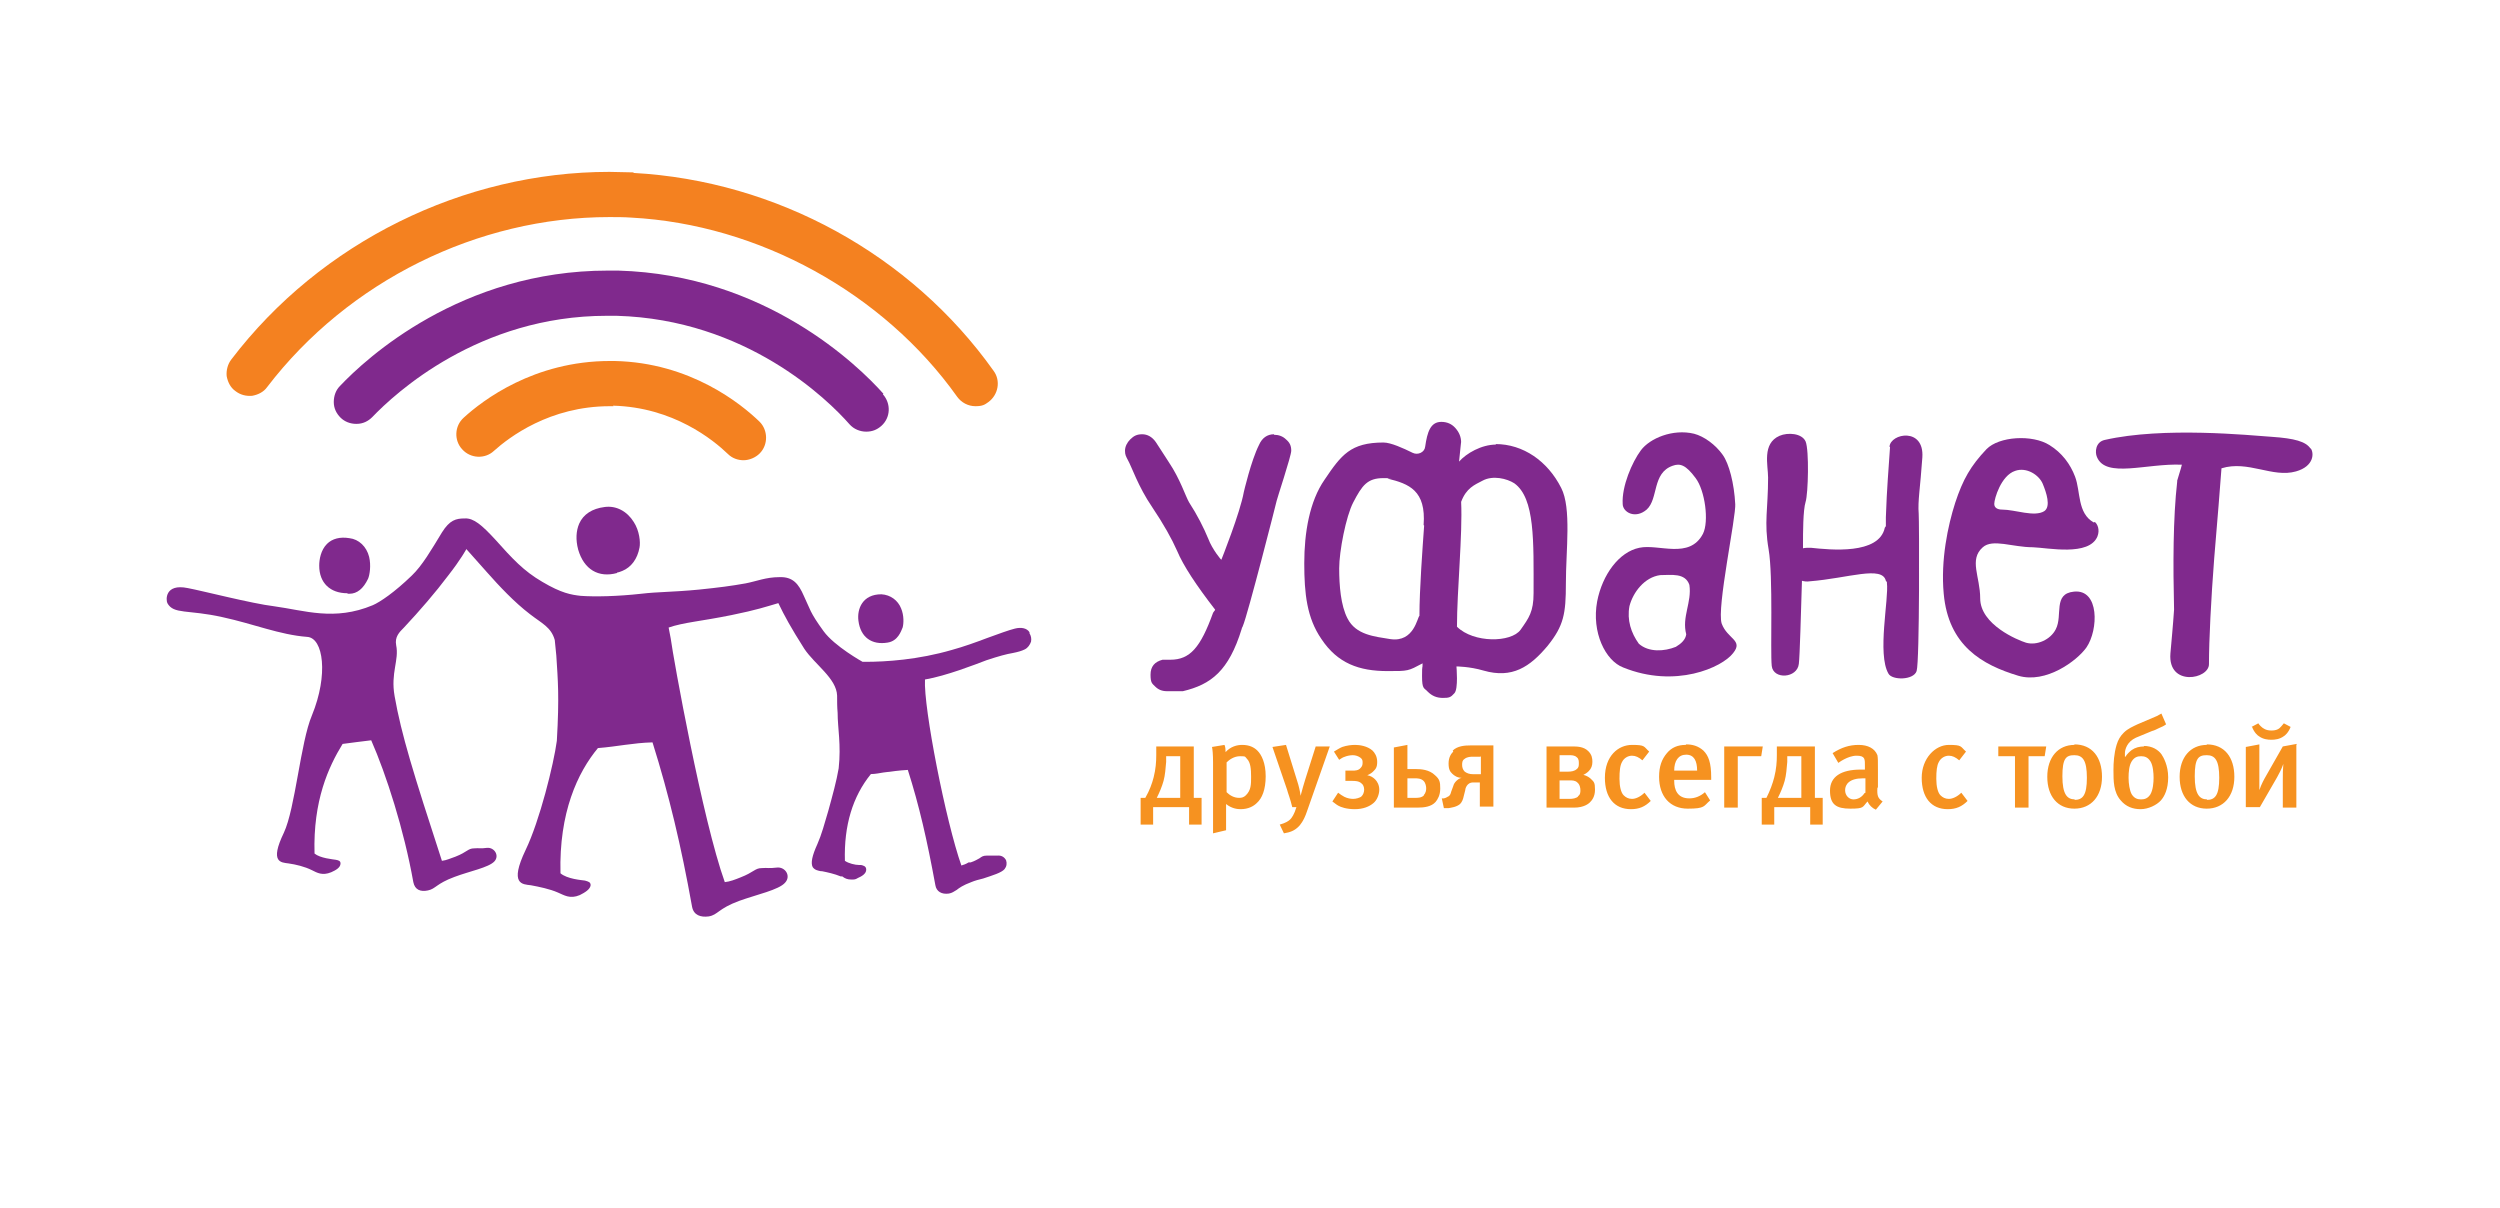 <svg width="480" height="232" viewBox="0 0 480 232" fill="none" xmlns="http://www.w3.org/2000/svg">
<path d="M197.663 121.386C197.164 120.588 196.066 120.389 194.868 120.688C193.67 120.987 191.773 121.686 189.576 122.484C187.48 123.282 184.984 124.18 182.788 124.778C176.298 126.673 170.109 127.072 166.115 127.072C162.122 127.072 165.716 127.072 165.616 127.072C165.616 127.072 160.225 124.08 158.128 121.187C155.433 117.496 155.533 116.897 154.335 114.403C153.336 112.109 152.238 110.712 149.642 110.812C147.047 110.812 145.25 111.61 143.153 112.009C140.358 112.508 138.061 112.807 134.168 113.206C128.976 113.705 126.481 113.605 123.086 114.004C118.594 114.503 114.201 114.603 111.505 114.403C109.708 114.204 107.811 113.905 104.117 111.71C100.523 109.615 98.427 107.321 95.032 103.53C92.537 100.837 90.939 99.44 89.242 99.54C87.545 99.54 86.347 99.839 84.849 102.233C82.853 105.525 81.056 108.618 79.059 110.513C75.764 113.705 72.969 115.601 71.571 116.199C64.183 119.292 58.493 117.197 52.602 116.399C48.41 115.9 38.725 113.406 36.03 112.907C31.637 112.009 31.837 115.202 32.136 115.8C33.334 117.995 36.03 116.997 42.719 118.493C48.709 119.79 53.701 121.885 58.992 122.284C62.087 122.484 63.085 129.566 59.891 137.347C57.694 142.535 56.696 155.204 54.499 159.892C51.704 165.678 54 165.578 55.398 165.778C56.796 165.977 58.493 166.376 59.891 167.075C60.889 167.573 61.887 168.172 63.584 167.474C64.483 167.075 65.381 166.576 65.381 165.778C65.381 165.279 64.982 165.179 64.483 165.08C63.884 164.98 61.488 164.78 60.39 163.882C60.09 153.707 63.085 147.223 65.781 142.834C67.378 142.634 69.475 142.335 71.272 142.136C74.167 148.72 77.561 159.294 79.358 169.369C79.658 170.865 80.756 171.264 82.154 170.965C83.651 170.666 83.751 169.668 87.245 168.372C90.141 167.274 93.835 166.576 94.933 165.379C95.931 164.282 94.933 162.685 93.535 162.785C92.037 162.985 92.137 162.785 91.039 162.885C89.841 162.885 89.741 163.583 87.445 164.481C86.546 164.78 85.748 165.179 84.849 165.279C79.358 148.42 77.062 141.038 75.764 133.656C74.966 129.167 76.663 126.773 76.064 123.88C75.764 122.284 76.663 121.386 77.561 120.489C80.556 117.296 83.651 113.705 86.047 110.513C88.543 107.321 89.541 105.425 89.541 105.425C89.541 105.425 91.339 107.421 93.535 109.914C95.831 112.508 98.726 115.601 101.721 117.895C104.018 119.691 105.815 120.389 106.514 122.883L106.813 125.875C107.113 130.664 107.412 133.656 106.913 142.235C106.314 146.724 103.618 157.598 100.923 163.184C97.728 169.868 100.324 169.768 101.921 169.968C103.518 170.267 105.515 170.666 107.113 171.364C108.311 171.863 109.409 172.661 111.306 171.863C112.304 171.364 113.302 170.766 113.402 169.968C113.402 169.369 113.003 169.269 112.304 169.07C111.605 168.97 108.91 168.771 107.612 167.673C107.312 156.002 110.906 148.321 114.8 143.632C118.594 143.333 121.489 142.634 125.283 142.535C128.477 152.71 130.773 162.386 132.87 174.058C133.17 175.753 134.567 176.152 136.065 175.953C137.862 175.654 137.862 174.457 141.955 172.96C145.25 171.763 149.542 170.865 150.741 169.469C151.939 168.172 150.741 166.376 149.143 166.576C147.446 166.775 147.546 166.576 146.248 166.676C144.95 166.676 144.75 167.474 142.155 168.471C141.156 168.87 140.158 169.269 139.16 169.369C134.867 157.398 129.276 126.374 128.777 122.583L128.377 120.489C131.273 119.491 134.567 119.292 140.457 118.094C145.349 117.097 147.047 116.498 149.443 115.8C150.641 118.294 151.839 120.489 154.434 124.579C156.431 127.571 160.624 130.265 160.724 133.557C160.724 134.654 160.724 135.751 160.824 136.849C160.824 139.841 161.523 142.934 161.024 147.522C160.624 149.917 159.826 152.81 159.027 155.702C158.328 158.097 157.729 160.291 156.93 162.087C155.932 164.282 155.632 165.678 156.032 166.476C156.431 167.075 157.13 167.174 157.629 167.274H157.829C158.827 167.474 160.225 167.773 161.423 168.272H161.722C162.222 168.671 162.721 168.87 163.42 168.87C164.118 168.87 164.218 168.87 164.717 168.571C165.416 168.272 166.315 167.773 166.315 166.975C166.315 166.277 165.716 166.177 165.316 166.077C165.316 166.077 165.117 166.077 164.917 166.077C164.218 166.077 162.92 165.778 162.222 165.279C162.022 158.496 163.719 152.909 167.213 148.62C168.112 148.62 168.911 148.42 169.609 148.321C171.207 148.121 172.604 147.921 174.302 147.822C176.498 154.705 177.996 161.289 179.593 169.968C179.793 171.165 180.791 171.763 182.189 171.564C182.788 171.464 183.187 171.165 183.686 170.865C184.185 170.466 184.884 169.968 186.482 169.369C187.18 169.07 187.979 168.87 188.778 168.671C190.575 168.072 192.272 167.573 192.871 166.875C193.27 166.376 193.37 165.778 193.17 165.179C192.871 164.581 192.272 164.182 191.473 164.281C190.675 164.281 190.475 164.281 190.175 164.281C189.976 164.281 189.776 164.281 189.377 164.281C188.778 164.281 188.478 164.481 188.079 164.78C187.68 164.98 187.28 165.279 186.382 165.578H185.982C185.483 165.878 184.984 166.077 184.585 166.177C181.59 157.698 177.297 135.851 177.596 130.464C181.689 129.766 187.28 127.571 189.377 126.773C191.773 125.975 193.27 125.576 194.468 125.377C195.467 125.177 196.166 124.978 196.765 124.678C197.364 124.379 197.763 123.781 197.963 123.182C198.062 122.583 197.963 122.085 197.663 121.586" fill="#80298D"/>
<path d="M170.41 123.379C172.406 123.08 173.005 121.184 173.305 120.486C173.505 119.788 173.604 118.192 173.005 116.795C172.406 115.299 171.009 114.201 169.212 114.102C165.618 114.102 164.519 116.895 164.819 119.189C165.218 122.381 167.415 123.878 170.41 123.379Z" fill="#80298D"/>
<path d="M66.781 114.002C66.881 114.002 66.98 114.002 67.08 114.002C68.578 114.002 69.776 113.004 70.674 111.109C70.974 110.411 71.273 108.615 70.874 106.919C70.375 104.924 68.877 103.528 67.08 103.328C65.283 103.029 63.786 103.428 62.787 104.425C61.589 105.622 61.29 107.418 61.29 108.615C61.29 111.907 63.386 113.902 66.681 113.902" fill="#80298D"/>
<path d="M118.495 109.912C118.795 109.912 119.194 109.712 119.494 109.613C121.191 108.914 122.389 107.318 122.788 105.124C122.988 104.126 122.788 101.931 121.69 100.236C120.392 98.141 118.296 97.043 116.099 97.343C113.703 97.642 112.006 98.739 111.207 100.535C110.608 101.931 110.509 103.627 111.008 105.523C112.106 109.313 114.901 111.009 118.495 110.012" fill="#80298D"/>
<path d="M121.69 33.1C120.093 33.1 118.595 33 116.998 33C89.044 33 61.589 46.467 44.418 69.012C43.719 69.91 43.419 71.107 43.519 72.204C43.719 73.302 44.218 74.399 45.216 75.097C46.115 75.795 47.213 76.095 48.411 75.995C49.509 75.795 50.608 75.297 51.306 74.299C66.881 53.949 91.74 41.679 116.998 41.679C118.396 41.679 119.793 41.679 121.191 41.779C145.651 43.075 169.611 56.243 183.788 76.194C184.586 77.292 185.884 77.99 187.282 77.99C188.68 77.99 189.079 77.691 189.778 77.192C191.675 75.795 192.174 73.102 190.776 71.207C174.902 48.861 149.045 34.696 121.59 33.2L121.69 33.1Z" fill="#F48120"/>
<path d="M169.611 75.596C164.819 70.209 146.948 52.752 118.695 51.954C117.996 51.954 117.297 51.954 116.698 51.954C88.545 51.954 70.275 68.812 65.283 74.1C64.485 74.898 64.085 75.995 64.085 77.192C64.085 78.389 64.584 79.387 65.383 80.185C66.182 80.983 67.28 81.382 68.378 81.382C69.476 81.382 68.378 81.382 68.478 81.382C69.676 81.382 70.674 80.883 71.473 80.085C75.866 75.496 91.939 60.633 116.499 60.633C141.058 60.633 117.797 60.633 118.396 60.633C143.255 61.331 158.929 76.693 163.122 81.481C163.92 82.379 165.118 82.878 166.316 82.878C167.514 82.878 168.413 82.479 169.212 81.781C171.009 80.185 171.109 77.491 169.511 75.696L169.611 75.596Z" fill="#80298D"/>
<path d="M117.697 77.89C129.278 78.189 136.965 84.474 139.76 87.168C140.559 87.966 141.657 88.365 142.755 88.365C143.854 88.365 145.052 87.866 145.85 87.068C147.547 85.372 147.448 82.579 145.85 80.983C142.356 77.591 132.572 69.61 117.996 69.311C117.697 69.311 117.397 69.311 117.098 69.311C102.522 69.311 92.638 76.893 89.044 80.185C87.247 81.781 87.147 84.574 88.745 86.27C90.342 88.065 93.137 88.165 94.834 86.569C97.73 83.975 105.517 77.99 117.098 77.99C128.679 77.99 117.497 77.99 117.797 77.99L117.697 77.89Z" fill="#F48120"/>
<path d="M229.205 143.318H222.001V144.996C222.001 146.279 221.901 147.661 221.501 149.24C221.201 150.425 220.701 151.807 219.9 153.189H219V158.322H221.401V154.966H228.304V158.322H230.705V153.189H229.205V143.318ZM226.603 153.189H222.101C222.602 152.202 223.102 151.017 223.402 149.931C223.702 148.845 223.802 147.464 223.902 146.279V145.193H226.603V153.189ZM238.509 143.021C237.508 143.021 236.308 143.318 235.307 144.403C235.307 144.009 235.307 143.515 235.107 143.021L232.706 143.416C232.806 143.91 232.906 144.798 232.906 146.378V160L235.407 159.408V155.953C235.407 155.558 235.407 154.867 235.407 154.373C236.508 155.262 237.608 155.361 238.209 155.361C239.709 155.361 240.71 154.768 241.31 154.176C242.311 153.288 243.011 151.609 243.011 149.043C243.011 146.476 242.21 144.897 241.41 144.107C240.81 143.515 239.909 143.021 238.509 143.021ZM239.209 152.695C238.809 153.09 238.409 153.189 237.909 153.189C236.908 153.189 236.108 152.695 235.507 152.103V146.378C236.008 145.884 236.908 145.193 238.109 145.193C239.309 145.193 239.009 145.292 239.409 145.687C240.11 146.378 240.21 147.661 240.21 149.142C240.21 150.622 240.21 151.708 239.209 152.695ZM252.515 143.318H255.316L250.914 155.854C250.314 157.631 249.614 158.421 249.314 158.717C248.513 159.506 247.713 159.803 246.512 160L245.712 158.322C246.813 158.026 247.413 157.631 247.713 157.335C248.013 157.039 248.513 156.348 248.913 154.966H248.113C247.713 153.288 247.313 152.399 247.113 151.609L244.311 143.416L246.913 143.021L249.114 150.129C249.314 150.721 249.614 151.906 249.714 152.794C250.014 151.708 250.314 150.524 250.614 149.635L252.615 143.318H252.515ZM264.02 149.635C264.42 150.03 264.821 150.721 264.821 151.609C264.821 152.498 264.42 153.584 263.72 154.176C262.92 154.867 261.719 155.361 260.119 155.361C258.518 155.361 257.417 154.966 256.917 154.67C256.417 154.373 256.117 154.077 255.817 153.88L256.917 152.202C257.317 152.498 257.717 152.794 258.118 152.991C258.718 153.288 259.318 153.386 259.818 153.386C260.319 153.386 261.119 153.189 261.419 152.893C261.719 152.597 261.919 152.103 261.919 151.609C261.919 151.116 261.719 150.622 261.419 150.425C260.919 149.931 260.119 149.931 259.618 149.931H258.318V147.957H259.718C260.119 147.957 260.819 147.957 261.219 147.464C261.519 147.167 261.619 146.871 261.619 146.476C261.619 146.082 261.619 145.785 261.219 145.489C260.819 145.193 260.319 144.996 259.718 144.996C259.118 144.996 258.418 145.193 258.218 145.292C257.818 145.391 257.417 145.687 257.117 145.884L256.117 144.305C256.617 144.009 257.217 143.614 257.717 143.416C258.618 143.12 259.418 143.021 260.219 143.021C261.019 143.021 262.52 143.219 263.52 144.107C263.92 144.502 264.42 145.193 264.42 146.279C264.42 147.365 264.12 147.661 263.62 148.155C263.42 148.352 263.02 148.648 262.52 148.845C263.12 148.944 263.62 149.24 264.02 149.635ZM271.924 147.661H270.223V143.021L267.622 143.515V155.064H272.124C273.525 155.064 274.825 154.867 275.626 153.979C276.026 153.485 276.526 152.695 276.526 151.412C276.526 150.129 276.426 149.635 275.525 148.845C274.425 147.76 272.824 147.661 271.824 147.661H271.924ZM273.425 152.695C272.924 153.189 272.224 153.189 271.724 153.189H270.223V149.438H271.624C272.124 149.438 272.824 149.438 273.324 149.931C273.725 150.326 273.825 151.017 273.825 151.313C273.825 151.609 273.825 152.202 273.324 152.695H273.425ZM279.027 144.305C278.627 144.7 278.127 145.391 278.127 146.575C278.127 147.76 278.427 148.155 278.827 148.549C279.227 148.944 279.827 149.339 280.628 149.339C280.228 149.438 279.927 149.635 279.627 149.931C279.327 150.227 279.127 150.524 279.027 150.918L278.627 152.004C278.527 152.399 278.427 152.695 278.127 152.893C278.027 152.893 277.726 153.189 277.226 153.288H276.826L277.226 155.163H278.127C278.627 155.064 279.627 154.966 280.328 154.373C280.728 153.979 280.928 153.386 281.028 152.893L281.328 151.708C281.328 151.412 281.528 150.918 281.828 150.622C282.229 150.227 282.629 150.227 283.029 150.227H284.129V154.867H286.731V143.12H282.329C281.228 143.12 279.827 143.219 278.927 144.107L279.027 144.305ZM284.329 145.193V148.648H282.829C282.128 148.648 281.628 148.451 281.228 148.155C280.828 147.76 280.728 147.266 280.728 146.871C280.728 146.476 280.728 145.983 281.228 145.687C281.728 145.292 282.429 145.292 282.729 145.292H284.229L284.329 145.193ZM303.838 148.845C304.338 148.648 304.739 148.352 305.039 148.056C305.539 147.562 305.739 146.97 305.739 146.279C305.739 145.588 305.639 144.897 304.939 144.206C304.038 143.318 302.738 143.318 301.837 143.318H296.935V155.064H302.238C304.138 155.064 305.039 154.275 305.239 154.077C305.639 153.682 306.239 152.991 306.239 151.609C306.239 150.227 306.039 150.129 305.439 149.536C305.239 149.339 304.739 148.944 303.938 148.747L303.838 148.845ZM299.436 144.996H301.237C301.737 144.996 302.338 144.996 302.738 145.391C303.138 145.687 303.138 146.18 303.138 146.575C303.138 146.97 303.138 147.365 302.738 147.661C302.338 148.056 301.637 148.155 301.137 148.155H299.436V145.094V144.996ZM303.038 152.893C302.638 153.288 301.937 153.386 301.337 153.386H299.436V149.833H301.337C301.837 149.833 302.438 149.833 302.838 150.227C303.338 150.622 303.438 151.313 303.438 151.708C303.438 152.103 303.438 152.597 302.938 152.893H303.038ZM315.744 152.202L316.944 153.781C315.844 154.867 314.743 155.361 313.142 155.361C309.941 155.361 308.14 153.09 308.14 149.339C308.14 145.094 310.741 143.021 313.343 143.021C315.944 143.021 315.544 143.318 316.644 144.305L315.343 145.983C314.643 145.391 314.043 145.094 313.343 145.094C312.642 145.094 311.842 145.489 311.442 146.279C311.041 146.97 310.941 148.056 310.941 149.536C310.941 151.017 311.242 152.202 311.742 152.695C312.142 153.09 312.642 153.386 313.343 153.386C314.043 153.386 314.943 152.991 315.744 152.202ZM323.647 143.021C322.146 143.021 320.946 143.515 320.046 144.601C319.045 145.785 318.545 147.167 318.545 149.142C318.545 152.893 320.646 155.262 324.047 155.262C327.449 155.262 327.049 154.768 328.349 153.682L327.349 152.103C326.448 152.893 325.448 153.288 324.347 153.288C322.046 153.288 321.446 151.609 321.446 149.931V149.734H328.549V149.24C328.549 146.476 328.049 145.094 327.049 144.107C326.048 143.219 324.948 142.923 323.747 142.923L323.647 143.021ZM321.446 147.957C321.446 146.082 322.247 144.897 323.747 144.897C325.248 144.897 325.848 146.082 325.848 147.957H321.446ZM338.254 145.193H333.652V155.064H331.05V143.318H338.454L338.154 145.193H338.254ZM348.358 143.318H341.155V144.996C341.155 146.279 341.055 147.661 340.655 149.24C340.355 150.425 339.854 151.807 339.154 153.189H338.254V158.322H340.655V154.966H347.558V158.322H349.959V153.189H348.458V143.318H348.358ZM345.857 153.189H341.355C341.855 152.202 342.356 151.017 342.656 149.931C342.956 148.845 343.056 147.464 343.156 146.279V145.193H345.857V153.189ZM360.564 151.215V147.858C360.564 146.082 360.564 145.489 360.464 144.996C359.964 143.712 358.663 143.021 356.862 143.021C355.061 143.021 353.561 143.515 351.86 144.601L352.96 146.476C352.96 146.476 354.761 145.094 356.462 145.094C358.163 145.094 358.063 145.785 358.063 147.167V147.76H357.262C353.461 147.76 351.36 149.142 351.36 151.807C351.36 154.472 352.56 155.262 355.261 155.262C357.963 155.262 357.562 154.966 358.563 153.88C358.863 154.571 359.463 155.163 360.164 155.459L361.464 153.88C360.564 153.288 360.364 152.794 360.464 151.215H360.564ZM357.963 152.3C357.462 153.09 356.662 153.485 355.862 153.485C355.061 153.485 354.261 152.794 354.261 151.708C354.261 150.622 355.061 149.438 357.662 149.438C360.264 149.438 358.163 149.438 358.163 149.438V152.202L357.963 152.3ZM376.571 152.202L377.772 153.781C376.671 154.867 375.571 155.361 373.97 155.361C370.768 155.361 368.968 153.09 368.968 149.339C368.968 145.588 371.569 143.021 374.17 143.021C376.771 143.021 376.371 143.318 377.471 144.305L376.171 145.983C375.471 145.391 374.87 145.094 374.17 145.094C373.47 145.094 372.669 145.489 372.269 146.279C371.869 146.97 371.769 148.056 371.769 149.536C371.769 151.017 372.069 152.202 372.569 152.695C372.969 153.09 373.47 153.386 374.17 153.386C374.87 153.386 375.771 152.991 376.571 152.202ZM383.674 143.318H392.878L392.578 145.193H389.477V155.064H386.876V145.193H383.674V143.318ZM398.281 143.021C395.179 143.021 393.078 145.391 393.078 149.142C393.078 152.893 395.079 155.262 398.281 155.262C401.482 155.262 403.583 152.893 403.583 149.142C403.583 145.391 401.682 142.923 398.281 142.923V143.021ZM398.381 153.485C396.88 153.485 395.98 152.498 395.98 149.043C395.98 145.588 396.68 144.996 398.281 144.996C399.882 144.996 400.682 145.983 400.682 149.339C400.682 152.695 399.882 153.584 398.281 153.584L398.381 153.485ZM411.687 143.318C410.786 143.318 409.986 143.515 409.286 144.009C408.786 144.403 408.385 144.798 408.085 145.292H407.985V144.601C407.985 143.91 408.385 142.429 410.086 141.639L413.188 140.356C413.588 140.258 413.988 140.06 414.588 139.764C415.088 139.567 415.489 139.369 415.889 139.073L414.988 137L414.088 137.494L410.386 139.073C409.586 139.468 408.585 139.863 407.785 140.652C407.085 141.343 406.685 142.034 406.384 143.021C405.884 144.7 405.784 146.476 405.784 147.858C405.784 149.931 405.784 152.103 407.185 153.682C408.185 154.867 409.486 155.361 410.986 155.361C412.487 155.361 414.088 154.571 414.888 153.682C415.589 152.893 416.289 151.511 416.289 149.24C416.289 146.97 415.388 145.391 414.988 144.798C414.388 144.009 413.288 143.219 411.587 143.219L411.687 143.318ZM412.887 152.498C412.387 153.288 411.787 153.485 411.087 153.485C410.386 153.485 409.786 153.288 409.286 152.498C408.886 151.807 408.685 150.425 408.685 149.339C408.685 148.253 408.786 146.97 409.286 146.18C409.786 145.391 410.386 145.193 411.087 145.193C411.787 145.193 412.387 145.391 412.887 146.18C413.388 146.97 413.488 148.451 413.488 149.339C413.488 150.227 413.388 151.609 412.887 152.498ZM423.692 143.021C420.591 143.021 418.49 145.391 418.49 149.142C418.49 152.893 420.491 155.262 423.692 155.262C426.894 155.262 428.995 152.893 428.995 149.142C428.995 145.391 427.094 142.923 423.692 142.923V143.021ZM423.792 153.485C422.292 153.485 421.391 152.498 421.391 149.043C421.391 145.588 422.092 144.996 423.692 144.996C425.293 144.996 426.093 145.983 426.093 149.339C426.093 152.695 425.293 153.584 423.692 153.584L423.792 153.485ZM432.296 139.567L433.597 138.876C433.697 139.073 433.897 139.27 434.097 139.468C434.497 139.863 435.097 140.258 436.098 140.258C437.098 140.258 437.598 139.961 437.999 139.468C438.199 139.27 438.399 138.974 438.499 138.876L439.799 139.567C439.399 140.652 438.699 141.245 438.499 141.343C437.699 141.936 436.798 142.034 436.098 142.034C435.397 142.034 434.497 141.936 433.697 141.343C433.497 141.245 432.796 140.652 432.396 139.567H432.296ZM440.9 143.021V155.064H438.299V149.734C438.299 148.549 438.299 147.76 438.399 146.674C438.099 147.562 437.598 148.549 437.198 149.24L433.897 154.966H431.196V143.416L433.797 142.923V149.043C433.797 149.833 433.797 150.918 433.797 151.708C434.197 150.524 434.697 149.635 435.097 148.944L438.299 143.318L441 142.824L440.9 143.021Z" fill="#F69220"/>
<path fill-rule="evenodd" clip-rule="evenodd" d="M443.634 86.151C442.733 84.764 440.532 84.17 436.23 83.873C431.927 83.576 415.417 81.892 404.111 84.467C402.31 84.864 402.21 86.845 402.61 87.736C404.311 91.897 412.115 88.925 418.919 89.222C418.719 90.114 418.219 91.501 418.019 92.293C418.019 92.293 418.019 92.392 418.019 92.492C417.218 99.525 417.218 108.54 417.419 116.961C417.419 116.961 417.419 116.961 417.419 117.06C417.218 120.131 416.918 123.103 416.718 125.48C416.218 131.92 424.223 130.434 424.122 127.462C424.122 123.004 424.523 114.979 425.123 107.252C425.723 99.921 426.324 92.987 426.524 89.916C431.627 88.331 436.33 91.798 440.832 90.51C444.334 89.52 444.334 86.944 443.634 86.052V86.151Z" fill="#80298D"/>
<path fill-rule="evenodd" clip-rule="evenodd" d="M244.617 83.378C243.316 83.378 242.315 84.071 241.715 85.458C240.214 88.43 238.813 94.473 238.813 94.473C238.113 98.436 234.511 107.45 234.511 107.45C234.511 107.649 232.71 105.37 232.009 103.488C231.109 101.308 229.908 98.931 228.307 96.454C227.607 95.265 226.606 91.996 224.405 88.727C223.304 87.043 222.504 85.755 221.903 84.864C221.203 83.873 220.303 83.378 219.302 83.378C218.301 83.378 217.701 83.675 217.001 84.368C216.4 84.963 216 85.755 216 86.548C216 87.34 216.2 87.637 216.5 88.232C217.301 89.619 218.501 93.383 221.203 97.346C223.404 100.615 225.005 103.488 226.006 105.766C227.207 108.639 229.708 112.404 233.31 117.06C233.31 117.06 233.31 117.06 233.21 117.258C233.21 117.258 233.01 117.456 232.91 117.654C230.509 124.292 228.507 126.669 224.705 126.669C220.903 126.669 224.405 126.669 224.205 126.669C223.805 126.669 223.504 126.669 223.204 126.669C221.703 127.065 220.903 127.957 220.903 129.542C220.903 131.127 221.203 131.226 221.803 131.821C222.404 132.415 223.104 132.712 224.105 132.712C225.105 132.712 225.906 132.712 226.706 132.712C226.806 132.712 226.906 132.712 227.107 132.712C232.51 131.424 235.912 128.849 238.413 120.725C238.413 120.527 238.613 120.329 238.613 120.23C239.514 118.249 245.117 96.256 245.117 96.157C245.117 95.959 247.919 87.538 247.919 86.548C247.919 85.557 247.619 84.963 246.918 84.368C246.318 83.774 245.517 83.477 244.617 83.477V83.378Z" fill="#80298D"/>
<path fill-rule="evenodd" clip-rule="evenodd" d="M287.242 85.359C284.44 85.359 281.538 87.043 280.138 88.628C280.438 85.854 280.538 84.566 280.538 84.963C280.538 83.873 280.138 82.981 279.437 82.189C278.737 81.396 277.836 81 276.736 81C274.634 81 274.034 82.981 273.634 85.755C273.534 86.845 272.233 87.439 271.232 86.944C269.431 86.052 267.03 84.963 265.629 84.963C259.325 84.963 257.524 87.34 254.322 92.095C251.421 96.256 250.42 102.299 250.42 108.144C250.42 113.989 250.92 118.645 253.722 122.707C256.824 127.363 260.926 128.849 266.43 128.849C270.432 128.849 270.332 128.849 273.134 127.363C273.134 128.75 273.033 127.264 273.033 129.839C273.033 132.415 273.434 132.019 274.134 132.811C274.935 133.604 275.835 134 277.036 134C278.237 134 278.537 133.901 279.237 133.108C280.038 132.316 279.637 127.957 279.637 127.957C279.637 127.957 282.139 127.957 284.84 128.75C290.344 130.335 293.746 128.056 297.148 123.994C300.249 120.131 300.65 117.852 300.65 112.007C300.65 105.667 301.75 97.544 299.749 93.68C297.148 88.529 292.445 85.26 287.142 85.26L287.242 85.359ZM273.434 100.912C273.134 105.172 272.533 113.196 272.533 118.249C272.133 118.447 271.533 123.4 266.93 122.707C263.928 122.211 260.326 121.914 258.725 118.744C257.424 116.267 257.124 112.404 257.124 109.135C257.124 105.865 258.425 99.129 259.826 96.454C261.527 93.185 262.527 91.798 265.629 91.798C268.731 91.798 266.129 91.798 266.43 91.897C270.532 92.888 273.834 94.176 273.334 100.813L273.434 100.912ZM294.446 113.89C294.446 117.456 293.546 118.645 291.945 120.923C290.144 123.4 282.939 123.499 279.737 120.329C279.737 113.493 280.838 102.497 280.538 96.355C281.538 93.68 283.139 93.086 284.64 92.293C286.641 91.204 289.343 91.897 290.744 92.789C294.746 95.662 294.446 103.983 294.446 113.89Z" fill="#80298D"/>
<path fill-rule="evenodd" clip-rule="evenodd" d="M333.169 96.85C332.969 92.789 331.968 89.024 330.768 87.34C329.367 85.359 327.165 83.774 325.264 83.278C321.162 82.288 316.759 84.17 315.058 86.449C313.357 88.727 311.356 93.383 311.556 96.751C311.556 98.337 313.958 99.723 316.159 97.841C318.46 95.761 317.16 90.808 321.162 89.421C322.563 88.925 323.663 89.222 325.564 91.798C327.366 94.176 328.166 100.12 326.965 102.497C324.364 107.45 318.46 104.379 314.758 105.172C310.856 105.964 307.654 110.323 306.653 115.475C305.553 121.419 308.254 126.867 311.656 128.155C321.662 132.217 330.668 128.155 332.769 125.381C334.77 122.905 331.668 122.707 330.567 119.735C329.567 116.763 333.369 99.228 333.169 96.652V96.85ZM323.763 121.716C323.663 122.806 322.763 123.598 321.762 124.193C319.561 125.084 316.559 125.282 314.658 123.598C313.157 121.518 312.357 119.041 312.857 116.366C313.557 113.692 315.759 110.819 318.76 110.422C320.862 110.422 323.563 109.927 324.364 112.305C324.864 115.673 322.863 118.447 323.763 121.815V121.716Z" fill="#80298D"/>
<path fill-rule="evenodd" clip-rule="evenodd" d="M402.01 100.318C398.808 98.534 399.508 94.374 398.407 91.501C397.507 89.123 395.906 86.944 393.505 85.458C390.203 83.377 383.799 83.774 381.397 86.25C378.396 89.421 376.895 91.996 375.394 96.553C373.993 100.912 372.592 107.55 373.193 113.989C374.093 123.994 380.597 127.66 387.501 129.74C392.804 131.325 398.808 126.867 400.609 124.292C402.91 120.923 403.11 113.097 398.207 113.592C394.105 113.989 396.106 118.15 394.705 120.824C393.705 122.806 391.103 123.994 389.002 123.4C387.401 122.905 380.197 119.933 380.197 114.88C380.197 110.72 377.995 107.45 380.697 105.073C382.598 103.389 386.4 105.073 390.303 105.073C393.204 105.172 401.109 106.856 402.71 102.993C403.21 101.705 402.71 100.615 402.21 100.219L402.01 100.318ZM392.504 98.138C390.603 99.327 386.901 97.841 384.399 97.841C383.599 97.841 382.898 97.544 382.898 96.751C382.898 95.761 384.199 91.303 386.901 90.411C389.102 89.619 391.503 91.204 392.204 92.888C392.904 94.572 393.805 97.247 392.504 98.138Z" fill="#80298D"/>
<path fill-rule="evenodd" clip-rule="evenodd" d="M362.886 85.854C362.586 90.51 362.286 93.482 362.086 99.327C362.086 99.525 362.086 100.12 362.086 101.011C362.086 101.011 361.986 101.209 361.886 101.308C360.785 106.559 351.38 105.568 347.677 105.172C347.077 105.172 346.577 105.172 346.177 105.271C346.177 104.875 346.177 104.578 346.177 104.379C346.177 102.398 346.177 97.94 346.677 96.355C347.177 94.77 347.377 86.449 346.677 84.764C345.976 83.179 343.275 82.981 341.674 83.675C338.272 85.161 339.473 89.322 339.473 91.699C339.473 97.742 338.672 100.219 339.573 105.469C340.473 110.72 339.873 124.985 340.173 127.858C340.473 130.533 345.076 130.235 345.376 127.462C345.576 125.877 345.776 117.753 345.976 111.512C346.377 111.611 346.877 111.71 347.477 111.611C354.882 111.017 361.386 108.54 362.086 111.512C362.086 111.512 362.086 111.611 362.286 111.71V111.908C362.686 114.979 360.385 125.579 362.586 129.344C363.287 130.632 367.389 130.632 367.989 128.849C368.59 126.966 368.49 99.624 368.39 98.634C368.19 96.157 368.69 93.68 369.09 87.835C369.49 81.991 362.987 83.179 362.786 85.755L362.886 85.854Z" fill="#80298D"/>
</svg>
